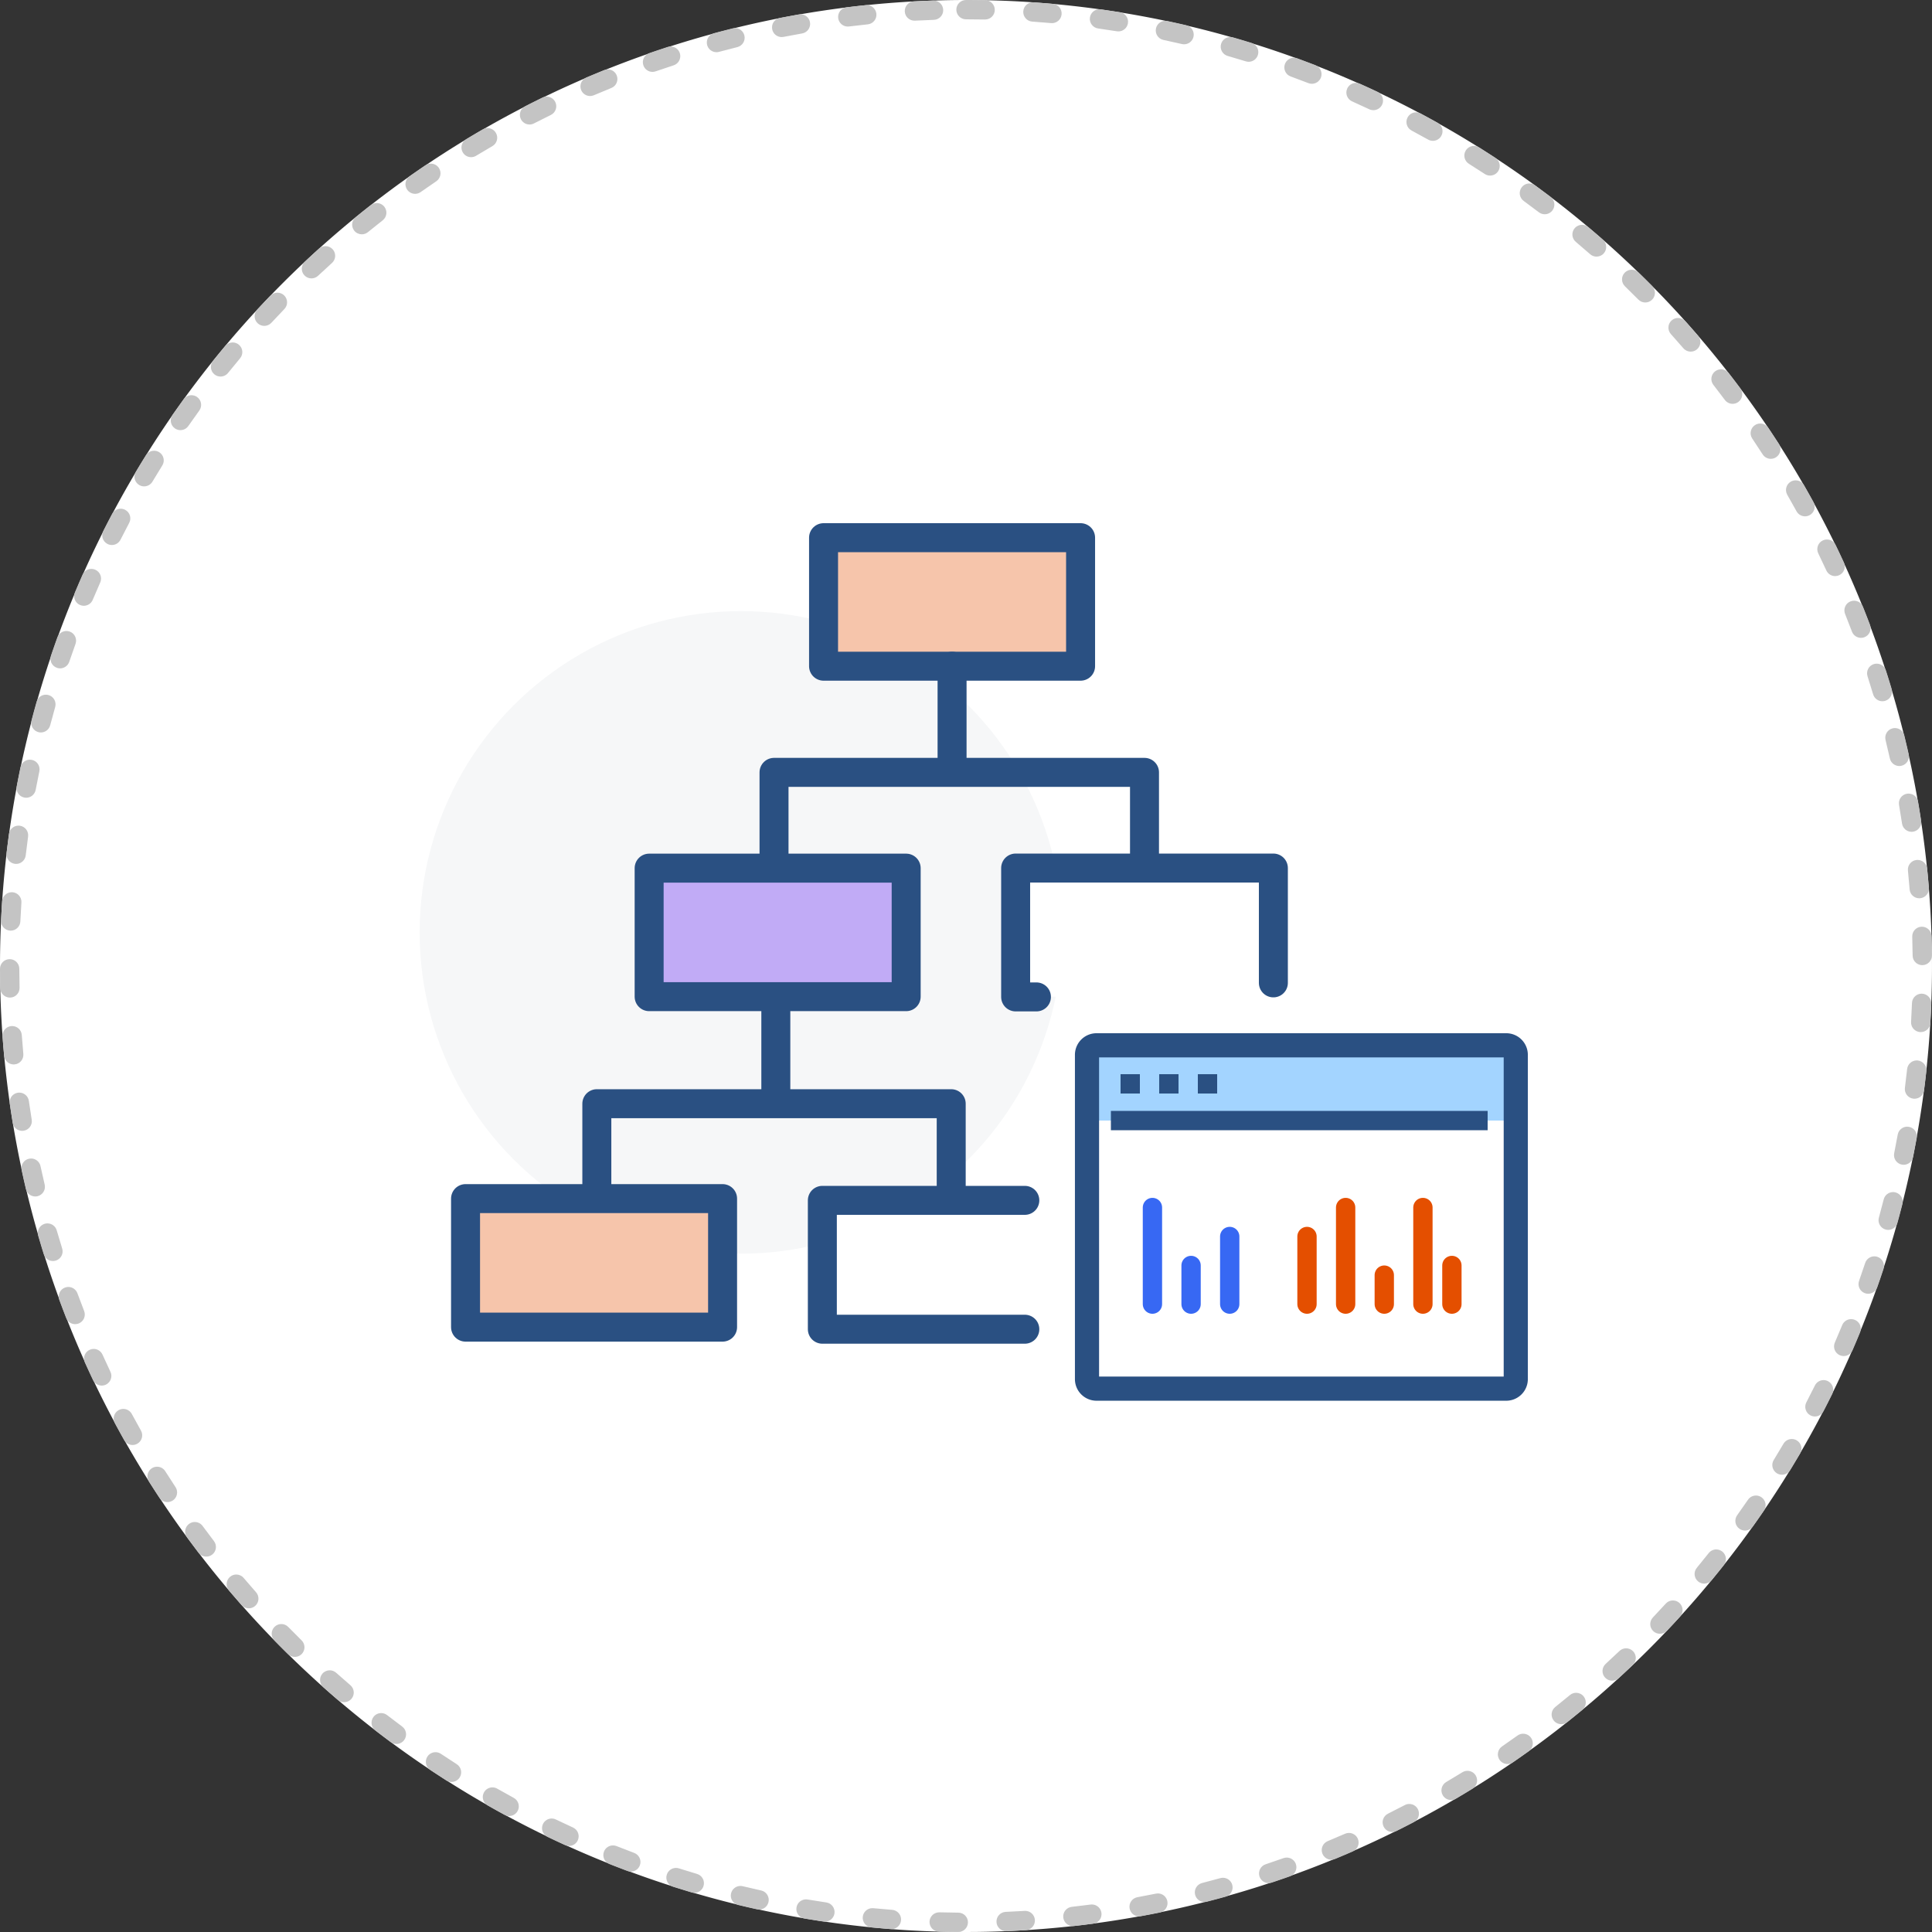 <svg xmlns="http://www.w3.org/2000/svg" width="200" height="200" viewBox="0 0 200 200">
    <rect x="0" y="0" width="200" height="200" fill="#333333" stroke="none"/>
    <defs>
        <style>
            .cls-3,.cls-8{fill:#fff}.cls-12,.cls-13,.cls-4,.cls-5,.cls-6,.cls-8{stroke-linecap:round}.cls-4{fill:#f6c5ab}.cls-11,.cls-4,.cls-5,.cls-6,.cls-8{stroke:#2a5082}.cls-4,.cls-6,.cls-8{stroke-linejoin:round}.cls-4,.cls-5,.cls-6,.cls-8{stroke-width:3px}.cls-11,.cls-12,.cls-13,.cls-5,.cls-6{fill:none}.cls-11,.cls-12,.cls-13,.cls-5{stroke-miterlimit:10}.cls-11,.cls-12,.cls-13{stroke-width:2px}.cls-12{stroke:#e44f00}.cls-13{stroke:#3768f3}
        </style>
    </defs>
    <g id="ic__media_03" transform="translate(-1141 -2646)">
        <g id="패스_10563" fill="#fff" stroke="none" stroke-dasharray="2 5" stroke-linecap="round">
            <path d="M100 0A100 100 0 1 1 0 100 100 100 0 0 1 100 0z" transform="translate(1141 2646)"/>
            <path fill="#c4c4c4" d="M100 0h.366l.119.001c.284.002.564.004.847.008h.085l.032.001h.037l.012.001h.054l.014.001h.033L102 .02c.552.01.991.467.98 1.019-.01.546-.456.98-1 .98h-.02C101.312 2.006 100.652 2 100 2c-.552 0-1-.448-1-1s.448-1 1-1zm6.926.238l.07.003c.623.043 1.244.092 1.864.146l.01.001.023.002.013.001.02.002.033.003h.01l.022.003c.55.05.955.535.906 1.084-.046.52-.483.912-.995.912-.03 0-.06-.002-.09-.004-.647-.058-1.305-.11-1.954-.155-.551-.038-.967-.515-.929-1.066.036-.528.476-.932.997-.932zm6.891.718c.045 0 .09.003.136.01.662.092 1.328.192 1.986.297.543.09.912.601.825 1.145-.079.492-.503.842-.986.842-.053 0-.106-.004-.16-.012-.641-.103-1.293-.201-1.938-.291-.547-.076-.928-.582-.852-1.129.07-.5.498-.862.99-.862zm6.825 1.199c.067 0 .135.007.203.02.289.062.58.125.867.189h.003l.03.007.012.003c.006 0 .017.003.023.005.005 0 .009.002.013.003l.024.005.016.004.027.005.02.005.013.003.021.005.012.002.023.005.005.001.086.02h.002l.028.006.004.001.3.069h.004l.028.007h.003l.083.02.008.001.022.006.012.002.02.005.015.003.02.005.031.007.01.002.025.006.01.003.029.006.006.002.104.024c.537.126.87.663.745 1.2-.108.462-.519.773-.973.773-.075 0-.152-.008-.228-.026-.633-.148-1.277-.29-1.913-.426-.54-.114-.885-.645-.77-1.185.1-.47.514-.793.977-.793zm6.723 1.675c.09 0 .182.012.273.038l.404.117h.002l.033.01.005.002.032.01h.003l.036.01.004.002.029.008.015.005.018.005.017.005.014.004.021.006h.001l.086.026.005.001.028.009c.39.115.779.232 1.166.352.528.163.824.723.66 1.25-.132.43-.527.706-.954.706-.098 0-.198-.015-.296-.045-.621-.192-1.253-.38-1.878-.56-.53-.152-.838-.706-.685-1.237.126-.438.526-.724.96-.724zm6.588 2.145c.112 0 .226.019.338.06.628.229 1.258.466 1.88.707.512.202.766.78.567 1.293-.154.396-.532.638-.933.638-.12 0-.243-.022-.362-.068-.606-.235-1.223-.467-1.833-.69-.52-.19-.786-.764-.597-1.283.148-.405.532-.657.94-.657zm6.42 2.604c.137 0 .275.028.408.087.294.132.587.264.88.398l.004.002.02.01.011.005.02.009.014.006.016.008.02.009.01.005.033.015.004.002.029.013.006.003.03.014h.001l.724.338c.496.237.708.83.473 1.329-.17.362-.53.574-.905.574-.143 0-.288-.031-.426-.096-.588-.278-1.187-.553-1.78-.818-.505-.226-.73-.817-.505-1.321.166-.372.531-.592.913-.592zm6.222 3.049c.159 0 .32.038.47.117.289.155.579.312.866.469l.13.072c.003 0 .005.002.008.003l.023.013.01.005.021.012.01.006.025.014.006.003.029.016.015.008.015.008.016.01.014.007.016.009.014.008.017.01c.003 0 .006.002.009.004l.04.022.008.004.018.01.012.007.018.01.011.006.02.01.008.005.072.04.004.003.02.011.01.006.02.01.01.007.02.01.011.007.037.02.008.005.016.008.015.009.014.008.017.009.013.008.02.01.01.006.06.034c.48.27.652.879.382 1.36-.183.328-.523.512-.873.512-.166 0-.333-.042-.488-.128-.567-.318-1.146-.635-1.72-.941-.486-.26-.67-.866-.41-1.353.18-.337.526-.53.883-.53zm5.993 3.478c.181 0 .365.049.53.153l.004.002c.563.354 1.123.714 1.68 1.079.461.303.59.923.287 1.384-.192.293-.512.452-.837.452-.189 0-.379-.053-.548-.164-.544-.357-1.099-.714-1.65-1.06-.467-.293-.608-.91-.314-1.378.19-.303.515-.468.848-.468zm5.734 3.888c.205 0 .41.062.588.192.541.395 1.075.793 1.608 1.198.436.335.52.96.187 1.4-.197.258-.495.394-.797.394-.21 0-.424-.067-.605-.205-.517-.394-1.046-.788-1.571-1.171-.446-.326-.544-.952-.218-1.398.196-.268.5-.41.808-.41zm5.45 4.279c.228 0 .457.077.644.235.3.254.6.509.898.766l.009.007.014.013.014.012.01.009c.005.004.016.013.02.018l.006.004c.185.16.365.317.548.478.413.364.453.994.09 1.409-.198.225-.475.34-.753.34-.234 0-.469-.082-.659-.248-.489-.43-.989-.86-1.486-1.279-.422-.356-.476-.987-.12-1.409.198-.234.48-.355.765-.355zm5.139 4.647c.25 0 .502.094.696.282.224.218.447.436.669.655l.002.002.018.018.008.008.013.013.015.015.009.008c.233.231.46.459.692.692.385.393.38 1.023-.01 1.41-.195.193-.45.29-.704.29-.258 0-.515-.099-.71-.296-.458-.462-.927-.926-1.394-1.379-.397-.384-.407-1.017-.022-1.414.196-.202.457-.304.718-.304zm4.803 4.994c.274 0 .547.112.745.332l.352.394.003.004.017.02.006.007.016.017.01.01.012.015.022.025.007.007.017.02.006.007.019.02.004.005.022.025.001.002c.271.307.542.617.81.927.357.419.31 1.048-.108 1.408-.189.162-.421.242-.652.242-.281 0-.56-.118-.758-.347-.425-.493-.86-.988-1.295-1.472-.369-.411-.334-1.043.077-1.412.19-.172.43-.256.667-.256zm4.445 5.316c.297 0 .592.132.79.385l.305.395.001.002.05.065.008.01.01.013.013.016.007.01.016.02.005.007c.269.35.535.702.8 1.056.327.442.236 1.066-.205 1.396-.18.134-.39.2-.598.2-.305 0-.606-.14-.802-.402-.39-.521-.79-1.046-1.189-1.559-.339-.436-.26-1.064.175-1.403.183-.142.399-.211.614-.211zm4.063 5.612c.322 0 .638.155.83.442l.051.075.003.004.011.016.011.017.006.01c.34.507.678 1.02 1.01 1.535l.001.003.008.012c.298.465.163 1.082-.3 1.381-.168.108-.356.16-.54.16-.33 0-.652-.163-.843-.46-.352-.547-.714-1.098-1.077-1.637-.308-.459-.186-1.08.272-1.388.171-.115.365-.17.557-.17zm3.662 5.882c.345 0 .68.178.866.498l.206.36.005.009.011.02.009.015.008.014.01.017.004.009c.246.432.489.867.728 1.303.266.484.089 1.092-.395 1.358-.153.084-.318.123-.48.123-.354 0-.696-.187-.878-.519-.313-.57-.636-1.145-.96-1.709-.275-.479-.11-1.09.368-1.365.157-.09.329-.133.498-.133zm3.24 6.123c.372 0 .729.208.901.564l.257.533.001.002.01.021.005.012.01.018.006.014.007.016.011.022.004.008.016.033v.001l.015.032.003.005.014.03v.002c.169.354.334.707.498 1.064.228.5.008 1.092-.492 1.322-.135.062-.277.092-.417.092-.379 0-.74-.216-.91-.582-.271-.59-.553-1.187-.837-1.772-.241-.497-.034-1.095.463-1.336.14-.068.29-.1.436-.1zm2.804 6.336c.396 0 .772.238.928.628l.007.018.004.01.013.03.006.017.006.015.008.019.005.013.008.02.004.01.009.022v.002l.046.113v.003c.085.212.168.424.251.637l.001.003.056.143v.001l.011.028.001.003.043.11.002.006.01.024.003.008.008.022.004.01.008.022v.001l.02.052.003.006.008.021.005.013.007.019.005.013.007.019.005.012.018.046v.003l.008.02.005.012.007.019.005.013.008.02c0 .003.003.01.005.012l.007.02.004.01.016.042.003.008.008.02.004.012.008.02.005.013.007.02.004.01.027.072.003.008c.195.516-.066 1.093-.582 1.288-.117.044-.236.065-.353.065-.404 0-.785-.247-.936-.647-.23-.608-.469-1.223-.71-1.826-.206-.513.043-1.095.555-1.3.122-.05.248-.073.372-.073zm2.35 6.518c.422 0 .813.269.95.69.082.253.162.508.242.761v.002l.01.033.002.005.01.034.011.035.004.012.007.021.005.015.005.018.005.017.005.015.006.02v.001l.027.086.001.003c.086.279.17.558.254.837.159.53-.142 1.086-.671 1.245-.096.028-.192.042-.287.042-.43 0-.828-.28-.958-.714-.186-.623-.381-1.253-.58-1.872-.17-.526.12-1.09.646-1.258.102-.033.205-.048.306-.048zm1.885 6.667c.448 0 .856.304.97.757.095.392.189.784.28 1.178l.026.11.002.01.006.026.002.01.006.025c0 .004.002.008.003.011l.007.031c0 .005.002.01.003.014l.005.022.004.018.003.015.005.022.002.008.103.453c.12.54-.219 1.074-.758 1.194-.073.017-.147.025-.22.025-.457 0-.87-.317-.974-.782-.142-.635-.292-1.277-.447-1.909-.132-.536.197-1.078.733-1.21.08-.019.16-.028.239-.028zm1.41 6.784c.477 0 .9.342.984.827.03.17.059.344.087.514l.02.115v.003l.005.035v.003l.02.113v.005l.006.033v.005l.019.113v.002l.006.037.018.115v.003l.007.036v.002l.067.425.024.153v.005l.006.034v.003l.011.074.002.009.004.026.002.013.003.023.002.014.004.022.004.028.002.016c.082.546-.294 1.055-.84 1.137-.05.008-.1.012-.15.012-.486 0-.913-.356-.988-.851-.097-.644-.201-1.294-.311-1.935-.094-.545.272-1.061.816-1.155.057-.01.114-.014.17-.014zm.931 6.866c.508 0 .942.384.994.9l.043.434.002.03v.004l.009.083v.01l.003.02.001.016.002.018.002.02.001.015.003.035v.005l.004.032v.008l.003.032v.005c.039.408.074.819.107 1.228.041.55-.368 1.029-.918 1.073l-.08.003c-.517 0-.954-.397-.996-.92-.052-.648-.111-1.305-.176-1.952-.055-.55.346-1.04.895-1.094.034-.004.068-.005.101-.005zm.45 6.914c.538 0 .982.428.999.97.019.62.032 1.244.04 1.868v.063l.001.069c.005.551-.437 1.003-.99 1.009h-.01c-.547 0-.994-.44-1-.99-.007-.65-.02-1.31-.04-1.959-.017-.552.417-1.013.969-1.03h.031zm-.029 6.932l.04.001c.551.021.981.486.96 1.038v.022l-.001.013v.018l-.002.022v.012l-.03.716-.004.078v.007l-.002.03v.01l-.002.027v.011l-.002.034v.017l-.002.018v.02l-.001.014-.002.024v.003c-.013.27-.027.538-.043.806v.004l-.001.026-.001.011-.001.023-.002.032c-.031.531-.472.941-.998.941l-.059-.001c-.55-.033-.972-.505-.94-1.057.038-.649.07-1.308.095-1.958.02-.539.464-.962.998-.962zm-.506 6.911c.036 0 .073.002.11.006.546.06.943.55.886 1.097l-.053.484-.001.006-.003.03-.002.01c0 .01-.002.017-.003.027l-.003.032-.001.007-.003.026-.001.008-.003.027c-.027.238-.056.475-.084.712v.004l-.004.028v.004l-.01.076-.003.02-.001.014-.003.023-.002.012-.056.445c-.067.502-.496.868-.99.868-.042 0-.085-.003-.129-.008-.547-.07-.934-.572-.864-1.12.083-.644.16-1.299.23-1.946.056-.512.49-.892.993-.892zm-.986 6.858c.06 0 .119.005.178.016.544.097.905.617.808 1.16-.118.658-.243 1.312-.374 1.965-.095.475-.512.804-.98.804-.064 0-.13-.007-.197-.02-.541-.109-.892-.636-.784-1.177.128-.638.251-1.285.366-1.925.087-.484.509-.823.983-.823zm-1.464 6.77c.081 0 .164.01.246.032.536.135.86.68.724 1.215-.097.383-.197.766-.298 1.148l-.001.003-.007.026-.002.008-.006.023-.004.014-.007.027-.007.024-.002.01-.008.027-.001.007-.01.033c-.052.196-.105.392-.159.587-.124.442-.525.731-.962.731-.088 0-.178-.012-.266-.036-.533-.147-.846-.697-.7-1.23.173-.626.342-1.263.501-1.894.115-.453.522-.754.969-.754zm-1.938 6.652c.104 0 .21.016.314.05.523.173.808.736.637 1.26-.11.334-.221.666-.335.998l-.036.107-.004.009-.007.022-.006.016-.005.016-.006.018-.004.012c-.08.233-.162.466-.244.699-.145.41-.53.667-.943.667-.11 0-.223-.018-.332-.057-.521-.183-.795-.755-.611-1.275.216-.614.43-1.238.633-1.855.139-.42.53-.687.95-.687zm-2.401 6.498c.126 0 .255.025.379.076.51.21.755.793.545 1.304-.07.173-.142.345-.213.517l-.003.006-.01.025-.002.004-.045.109-.003.005-.01.023-.003.008-.01.024-.001.005-.034.079-.002.005-.01.023-.002.007-.01.024c-.002.002-.002.004-.003.007l-.01.024-.002.002-.047.113-.012.029c-.002.002 0-.002-.001.001-.114.268-.228.536-.344.803-.164.377-.532.602-.918.602-.133 0-.268-.027-.398-.083-.506-.22-.739-.809-.519-1.315.259-.597.515-1.204.762-1.806.159-.387.532-.62.926-.62zm-2.854 6.314c.15 0 .3.033.443.104.494.244.697.841.455 1.335-.168.34-.339.68-.51 1.017l-.016.03-.004.007-.012.024-.005.01-.01.022c-.003.003-.005.007-.006.01l-.011.021-.015.03-.004.008-.012.023-.003.005-.012.025-.002.003c-.095.185-.19.37-.286.553-.178.343-.527.539-.888.539-.155 0-.313-.037-.46-.113-.49-.255-.68-.86-.426-1.349.3-.577.599-1.165.887-1.748.175-.352.53-.556.897-.556zm-3.29 6.097c.172 0 .346.045.505.138.476.279.636.891.357 1.368-.263.45-.53.896-.8 1.34v.003l-.014.023-.004.006-.013.02-.006.011-.01.017-.01.017-.01.015-.016.026-.004.007-.015.025-.004.006-.016.027-.002.003-.105.171c-.189.307-.517.476-.852.476-.179 0-.359-.048-.522-.147-.47-.29-.619-.905-.33-1.376.34-.554.679-1.12 1.008-1.681.186-.318.52-.495.863-.495zm-3.709 5.853c.195 0 .391.056.564.174.456.312.573.935.26 1.39l-.07.103v.001l-.017.024-.004.007-.014.02c-.198.289-.395.572-.597.86l-.003.004-.018.025c0 .002-.002.003-.003.005l-.018.025-.003.005-.02.027-.008.013-.01.015c-.005.005-.008.01-.012.016l-.007.01-.013.019-.006.007-.322.454c-.195.273-.502.42-.815.42-.2 0-.403-.061-.58-.187-.45-.32-.553-.945-.233-1.395.378-.53.756-1.07 1.123-1.607.194-.283.507-.435.826-.435zm-4.109 5.58c.218 0 .437.07.62.215.433.343.507.972.164 1.405l-.004.005-.015.019-.003.003-.053.067-.004.005-.015.02-.005.006-.015.019-.006.008-.015.018-.005.006-.048.06-.008.01-.012.016-.01.012-.01.013-.013.016-.009.011-.016.02-.005.007-.022.028-.002.001-.02.027-.004.004-.019.023-.005.007-.02.024-.001.003c-.296.368-.594.735-.894 1.1-.198.238-.483.362-.771.362-.224 0-.45-.075-.636-.229-.426-.351-.487-.981-.135-1.407.414-.502.828-1.015 1.232-1.525.197-.25.49-.38.784-.38zm-4.487 5.28c.24 0 .482.086.673.26.408.372.438 1.004.067 1.412l-.177.193-.023.025-.005.005-.02.023-.004.004-.024.026-.024.026-.008.01-.015.015-.011.012-.013.014-.01.012-.013.013-.012.013-.01.01-.05.056-.006.006-.017.019-.005.005-.018.02-.003.002-.38.41-.002.002-.082.087-.004.004-.016.017-.007.008-.015.016-.01.01-.013.014-.014.015-.009.01-.023.025-.005.005-.02.02-.006.007-.02.021-.004.004-.023.025-.245.26c-.196.205-.46.308-.723.308-.247 0-.495-.09-.688-.274-.4-.38-.417-1.013-.037-1.414.447-.472.896-.955 1.335-1.435.197-.217.467-.327.739-.327zm-4.844 4.955c.264 0 .527.103.724.31.38.398.366 1.03-.033 1.412l-.005.005-.008.008-.015.014-.013.012-.012.012-.013.012-.01.01-.083.079-.023.021c-.4.38-.803.757-1.21 1.13-.001.002.002 0 0 .001l-.02.018-.008.008-.015.013-.017.016-.007.006-.003.003c-.191.176-.433.262-.675.262-.27 0-.54-.109-.737-.324-.373-.407-.346-1.04.061-1.413.48-.44.961-.89 1.432-1.339.193-.185.442-.276.69-.276zm-5.177 4.606c.288 0 .573.123.77.362.353.424.295 1.053-.129 1.406-.515.427-1.034.85-1.558 1.266-.183.145-.401.215-.618.215-.294 0-.586-.13-.783-.377-.344-.432-.273-1.061.16-1.405.508-.406 1.02-.821 1.52-1.237.187-.155.413-.23.638-.23zm-5.484 4.235c.311 0 .618.145.813.417.322.448.22 1.073-.23 1.395-.54.389-1.086.772-1.635 1.15-.173.12-.37.177-.566.177-.318 0-.631-.152-.825-.433-.313-.455-.198-1.078.257-1.391.536-.369 1.075-.748 1.603-1.127.177-.127.38-.188.583-.188zm-5.766 3.842c.335 0 .663.169.852.475.29.469.144 1.083-.323 1.374l-.328.202-.03.018-.005.003-.025.016-.007.004-.026.016-.004.002-.031.02h-.003l-.027.017-.01.006-.02.012-.011.007-.02.012-.01.007-.02.012-.01.006-.03.018-.003.002-.028.017-.006.003-.025.015-.006.004-.026.016c-.002 0-.003.002-.005.003-.29.176-.58.349-.871.521l-.002.002-.027.015-.01.007-.018.01-.015.009-.01.006-.047.027c-.16.094-.334.14-.507.14-.342 0-.676-.177-.862-.493-.28-.476-.122-1.089.353-1.37.56-.33 1.125-.67 1.679-1.012.163-.1.345-.149.524-.149zm-6.02 3.43c.36 0 .707.194.886.535.256.489.068 1.092-.419 1.349l-.126.066-.03.016-.006.003-.027.014-.005.003-.03.015-.02.01-.009.005-.023.012-.005.003c-.313.162-.626.323-.94.482l-.005.003-.022.011-.01.005-.019.01-.015.007-.015.008-.03.015-.004.002-.028.014-.008.004-.027.014-.003.001-.38.19c-.142.07-.293.104-.442.104-.367 0-.72-.203-.895-.554-.247-.494-.046-1.094.448-1.34.582-.291 1.17-.591 1.745-.893.148-.078.307-.115.463-.115zm-6.246 2.998c.385 0 .752.224.917.6.22.505-.01 1.095-.516 1.316l-.051.023-.01.005-.02.008-.016.007-.013.006-.03.012-.002.001-.034.015-.002.001c-.011.005-.02.01-.032.014l-.003.001-.626.27-.004.002-.03.012-.005.003c-.012.004-.019.008-.03.013h-.003l-.068.03-.005.002-.028.012c-.003 0-.005.002-.007.003l-.027.01-.008.004-.028.012-.004.002-.034.014-.002.001-.032.014-.005.002-.028.012-.007.002-.03.014h-.002l-.619.259c-.123.05-.251.074-.377.074-.392 0-.765-.233-.924-.618-.211-.51.031-1.095.542-1.307.6-.248 1.207-.506 1.803-.767.13-.057.266-.084.4-.084zm-6.44 2.552c.41 0 .796.255.941.665.185.518-.084 1.088-.601 1.275-.214.076-.422.15-.636.224l-.004.002-.029.01-.008.002-.028.01-.006.002-.031.011-.021.007-.01.004-.024.008-.007.002-.026.01h-.002c-.354.123-.709.243-1.064.362-.105.034-.212.051-.316.051-.419 0-.81-.265-.949-.684-.175-.524.109-1.09.633-1.265.616-.205 1.24-.42 1.852-.638.11-.04.224-.058.335-.058zm-6.605 2.091c.438 0 .84.29.963.732.148.532-.163 1.084-.695 1.232-.27.075-.54.149-.81.221l-.006.002-.024.006-.011.003-.021.006-.02.005-.018.005-.028.008-.01.002-.026.007-.009.003-.031.008h-.002c-.305.082-.614.163-.92.241-.082.021-.164.03-.245.03-.446 0-.852-.3-.968-.75-.138-.536.185-1.08.72-1.218.63-.162 1.266-.332 1.892-.506.09-.025.18-.037.27-.037zm-6.735 1.62c.465 0 .882.328.979.801.11.542-.24 1.07-.78 1.18l-.612.122h-.002l-.114.023-.012.003c-.007 0-.014.002-.02.004l-.014.002-.02.004-.016.003-.029.006-.022.004-.013.003-.023.004-.012.003c-.007 0-.02.003-.026.005l-.01.001c-.025.005-.046.01-.072.014l-.003.001-.034.007h-.005c-.303.059-.604.115-.908.17-.06.012-.12.017-.178.017-.473 0-.894-.338-.982-.82-.1-.544.26-1.065.803-1.164.64-.117 1.287-.242 1.924-.372.068-.014.135-.02.2-.02zm-6.833 1.144c.494 0 .924.367.99.87.072.548-.313 1.05-.86 1.122l-.013.001-.033.005-.022.003-.013.001-.025.004h-.01c-.339.045-.671.087-1.01.127l-.007.001-.03.004h-.009l-.028.004-.01.001-.033.004-.018.002-.015.002-.023.003h-.008l-.68.079c-.037.004-.074.006-.111.006-.503 0-.936-.378-.993-.89-.06-.549.335-1.043.884-1.104.646-.072 1.3-.151 1.945-.236.045-.006.089-.009.132-.009zm-6.897.663c.524 0 .965.409.997.94.034.55-.384 1.023-.934 1.058-.664.04-1.336.075-2.003.103h-.04c-.533 0-.976-.42-.998-.958-.023-.552.406-1.018.958-1.04.65-.028 1.309-.061 1.958-.101l.062-.002zm-8.911.149h.028c.65.018 1.308.03 1.96.035.551.004.996.455.991 1.008-.004.55-.45.992-1 .992h-.008l-.625-.007-.121-.002h-.04l-.083-.002h-.069-.001l-.056-.002h-.032-.009l-.025-.001h-.006l-.087-.002h-.035c-.27-.006-.54-.012-.81-.02-.552-.015-.987-.475-.972-1.027.015-.542.46-.972 1-.972zm-6.917-.43c.032 0 .065.001.098.004.647.063 1.304.12 1.952.17.551.043.963.524.92 1.074-.04.525-.478.924-.995.924-.026 0-.051-.001-.077-.003l-.015-.002h-.004c-.661-.051-1.322-.109-1.979-.173-.547-.055-.947-.543-.894-1.091.05-.517.485-.903.994-.903zm-6.869-.911c.055 0 .111.004.167.014.642.108 1.293.21 1.937.306.546.08.924.59.843 1.136-.074.496-.5.853-.988.853-.048 0-.097-.003-.146-.01l-.167-.025h-.003l-.037-.006-.116-.017h-.002c-.553-.084-1.105-.173-1.656-.265-.543-.093-.908-.608-.817-1.152.082-.489.506-.834.985-.834zm-6.787-1.39c.078 0 .157.009.236.028.632.153 1.274.301 1.91.441.539.12.88.653.76 1.192-.102.467-.516.785-.975.785-.071 0-.144-.008-.216-.024l-.025-.005-.007-.002-.021-.004-.015-.004-.018-.004-.018-.004-.016-.003-.032-.007-.006-.002-.03-.006-.01-.003-.027-.005-.008-.002-.03-.007-.006-.001-.073-.017h-.004l-.034-.008h-.002l-.49-.112h-.002l-.11-.026-.006-.001-.03-.007-.008-.002-.03-.007-.006-.001-.035-.009h-.006l-.028-.007-.015-.004-.018-.004-.019-.005-.013-.003-.021-.005-.007-.001-.723-.172c-.537-.13-.867-.67-.737-1.207.11-.458.52-.765.97-.765zm-6.672-1.865c.1 0 .202.015.303.047.62.197 1.25.39 1.874.575.53.157.832.713.675 1.243-.129.435-.527.716-.959.716-.092 0-.186-.013-.279-.04-.643-.19-1.285-.387-1.922-.59-.523-.169-.812-.729-.645-1.254.135-.425.529-.697.953-.697zm-6.524-2.33c.123 0 .248.023.369.07.604.241 1.22.478 1.828.706.518.194.78.77.587 1.287-.15.402-.532.65-.937.65-.117 0-.235-.02-.35-.064l-.118-.044-.02-.007-.013-.005-.017-.006-.017-.007-.015-.005-.026-.01-.005-.002c-.405-.153-.803-.306-1.206-.464l-.012-.005-.018-.007-.019-.007-.01-.004c-.123-.049-.247-.097-.37-.147-.514-.204-.765-.785-.56-1.298.155-.392.531-.631.929-.631zm-6.344-2.784c.146 0 .293.032.433.1.586.281 1.183.561 1.775.832.502.23.723.822.493 1.325-.168.367-.53.584-.91.584-.139 0-.28-.029-.415-.09-.303-.139-.605-.279-.907-.42l-.024-.012c-.003 0-.005-.002-.008-.003l-.021-.01-.01-.005-.02-.01-.01-.004-.03-.015-.02-.009-.012-.005-.02-.01-.012-.005-.022-.01-.009-.005-.028-.013-.003-.002c-.22-.104-.44-.208-.659-.314-.494-.24-.701-.836-.463-1.333.173-.357.53-.566.902-.566zm-6.133-3.223c.168 0 .339.043.495.132.565.323 1.14.644 1.712.955.485.264.664.872.4 1.357-.182.333-.525.521-.88.521-.16 0-.322-.038-.473-.12l-.558-.306c-.002 0-.003-.002-.005-.003l-.026-.014-.008-.004-.022-.013-.01-.005-.023-.013-.008-.004-.028-.016-.017-.01-.015-.007-.015-.01-.014-.007-.017-.009-.013-.008-.017-.01c-.003 0-.008-.003-.01-.005l-.067-.037-.01-.005-.02-.011-.008-.005-.022-.012-.005-.003-.102-.057-.005-.003-.023-.013-.006-.003-.023-.013-.006-.003-.102-.058-.003-.002-.025-.014-.003-.001-.025-.014-.002-.001-.488-.277c-.48-.274-.646-.885-.372-1.364.184-.324.522-.505.87-.505zm-5.893-3.644c.191 0 .384.054.555.168.54.362 1.093.722 1.64 1.073.466.297.602.916.304 1.38-.19.3-.513.462-.843.462-.184 0-.37-.05-.538-.157l-.002-.002-.013-.008-.018-.012-.01-.006-.023-.015c-.002 0-.003-.002-.005-.003-.539-.345-1.075-.696-1.607-1.051-.456-.308-.578-.926-.272-1.385.193-.288.51-.444.832-.444zm-5.624-4.047c.214 0 .43.068.612.209.514.398 1.04.796 1.562 1.184.443.33.535.956.206 1.4-.196.263-.498.403-.803.403-.206 0-.413-.063-.591-.194-.538-.399-1.071-.803-1.6-1.213-.436-.339-.515-.965-.177-1.401.197-.255.492-.388.791-.388zm-5.329-4.43c.237 0 .475.084.666.254.485.433.982.867 1.475 1.29.42.36.468.99.11 1.41-.199.231-.479.35-.76.35-.23 0-.459-.078-.646-.237-.33-.283-.654-.564-.98-.85l-.007-.007-.02-.017-.008-.007-.02-.017-.006-.006-.024-.021-.016-.015-.01-.008-.018-.016-.007-.006-.018-.016-.006-.005-.37-.33c-.413-.367-.449-.999-.081-1.411.197-.222.471-.334.746-.334zm-5.008-4.789c.26 0 .52.101.716.302.454.466.92.933 1.383 1.39.393.387.398 1.02.01 1.414-.196.199-.454.298-.712.298-.254 0-.507-.096-.702-.288-.252-.248-.503-.498-.752-.749l-.002-.001-.02-.021-.002-.002-.02-.02-.003-.003-.03-.03-.014-.014-.01-.01-.015-.016-.009-.008-.018-.018-.006-.007-.024-.023v-.001l-.488-.496c-.383-.396-.375-1.028.02-1.412.194-.19.446-.285.698-.285zm-4.663-5.125c.284 0 .565.12.763.353.42.496.852.995 1.283 1.482.365.414.326 1.046-.088 1.412-.19.168-.426.25-.661.25-.277 0-.553-.114-.75-.338l-.016-.017-.008-.01-.011-.013c-.005-.004-.011-.012-.015-.017l-.006-.006c-.424-.48-.84-.962-1.255-1.451-.355-.421-.303-1.051.118-1.408.188-.16.418-.237.646-.237zm-4.295-5.438c.307 0 .61.142.807.408.385.524.78 1.052 1.176 1.568.336.439.253 1.066-.186 1.402-.181.14-.395.206-.607.206-.3 0-.595-.134-.792-.389-.407-.531-.81-1.067-1.206-1.607-.323-.445-.227-1.068.217-1.394.178-.13.386-.194.591-.194zm-3.905-5.723c.331 0 .656.164.846.465.348.55.705 1.104 1.064 1.647.304.46.178 1.08-.283 1.385-.17.112-.361.166-.55.166-.325 0-.644-.158-.836-.45-.109-.164-.217-.33-.325-.495l-.001-.001-.016-.025-.001-.002-.03-.046-.004-.005-.01-.015-.01-.015-.007-.012-.012-.019-.007-.01-.015-.023-.004-.006c-.13-.2-.257-.398-.386-.6l-.06-.093-.005-.01-.012-.017-.01-.015-.007-.013-.012-.017-.004-.007-.147-.233c-.296-.467-.156-1.084.31-1.38.166-.104.351-.154.534-.154zm-3.495-5.983c.356 0 .7.191.881.527.308.572.626 1.15.946 1.716.271.481.102 1.091-.38 1.362-.155.088-.323.13-.49.13-.349 0-.688-.183-.872-.509l-.241-.43-.006-.01-.01-.02-.006-.01-.01-.018-.01-.016-.007-.014-.016-.029-.007-.011-.01-.02-.007-.012-.01-.018-.007-.013-.012-.02-.005-.01-.016-.029v-.001l-.018-.031-.005-.01-.011-.02-.007-.012-.01-.02-.007-.011-.011-.02-.006-.011-.014-.026-.009-.015-.01-.018-.009-.016-.007-.014-.01-.017-.007-.012-.01-.02-.004-.008-.057-.102v-.001l-.015-.027c-.12-.22-.24-.44-.358-.66-.262-.486-.08-1.092.406-1.354.151-.081.314-.12.474-.12zm-3.067-6.212c.38 0 .745.22.912.59.267.592.544 1.19.823 1.778.237.499.025 1.095-.474 1.332-.139.066-.285.097-.428.097-.374 0-.733-.21-.904-.571l-.197-.415c0-.003-.004-.01-.005-.012l-.008-.017-.007-.016-.008-.016-.008-.018-.006-.012-.015-.031v-.002l-.015-.031-.003-.007-.012-.025-.004-.01-.012-.025-.003-.006c-.183-.392-.362-.781-.54-1.177-.223-.502.001-1.091.503-1.317.134-.06.273-.09.41-.09zm-2.623-6.413c.407 0 .79.25.939.655.224.61.459 1.226.696 1.832.201.514-.053 1.094-.567 1.296-.12.046-.243.069-.364.069-.4 0-.777-.242-.932-.636l-.056-.143-.002-.006-.009-.023-.004-.01-.008-.021-.012-.031-.002-.006-.011-.028-.003-.008-.01-.027-.003-.006-.012-.032-.001-.001-.163-.426-.002-.004-.012-.03-.002-.005-.01-.03c-.002-.001-.002-.003-.003-.005l-.013-.034-.003-.008-.009-.023-.006-.016-.006-.016-.007-.018-.004-.012-.008-.021-.002-.006c-.11-.29-.22-.582-.327-.874-.19-.518.074-1.093.593-1.284.114-.042.23-.062.345-.062zm-2.164-6.58c.434 0 .833.283.96.72.182.625.372 1.256.565 1.877.165.527-.129 1.088-.656 1.253-.1.03-.2.045-.298.045-.426 0-.82-.273-.954-.7l-.032-.103-.057-.183v-.001l-.011-.036-.023-.073v-.003l-.01-.032-.002-.005-.01-.032-.001-.004-.022-.07-.002-.007-.008-.028-.003-.01-.007-.023-.004-.013-.007-.021-.004-.013c-.002-.01-.005-.017-.008-.026l-.006-.022-.005-.017-.006-.018-.004-.014-.006-.02-.004-.012-.006-.022-.001-.001-.026-.085-.001-.005-.008-.027-.001-.003c-.1-.328-.197-.658-.292-.988-.154-.53.15-1.085.681-1.239.093-.027.187-.04.28-.04zm-1.694-6.718c.46 0 .875.32.976.79.137.635.282 1.279.432 1.911.127.538-.206 1.076-.743 1.203-.078.019-.155.027-.231.027-.452 0-.862-.308-.972-.767-.073-.308-.143-.613-.213-.922l-.001-.004-.007-.03-.002-.01-.006-.026-.002-.011-.005-.022-.009-.038-.001-.005-.006-.026-.001-.006-.007-.029c-.061-.275-.122-.55-.18-.825-.117-.54.226-1.072.766-1.188.071-.015.142-.022.212-.022zm-1.218-6.82c.49 0 .917.36.988.858.092.644.192 1.296.296 1.938.09.545-.28 1.059-.825 1.148-.055.009-.11.013-.163.013-.481 0-.905-.349-.985-.84-.108-.656-.208-1.315-.303-1.976-.078-.547.302-1.054.849-1.132.048-.006.095-.01.143-.01zm-.739-6.89c.52 0 .958.401.996.928.047.649.101 1.306.16 1.954.051.55-.353 1.037-.903 1.087-.032.003-.063.005-.093.005-.51 0-.945-.388-.994-.904-.029-.306-.055-.61-.08-.917l-.001-.005-.003-.033v-.006l-.006-.075-.001-.008-.002-.028-.001-.012-.002-.024-.001-.013-.003-.032v-.01l-.003-.028-.001-.016-.002-.02-.001-.017-.002-.019-.001-.017-.003-.033v-.012l-.003-.024v-.015l-.002-.022-.002-.014-.002-.028v-.007l-.003-.038v-.004l-.003-.034v-.005l-.037-.487c-.037-.55.377-1.026.926-1.065l.073-.003zM1 99.291c.551 0 .999.446 1 .997.002.65.01 1.31.025 1.96.013.552-.425 1.01-.977 1.022h-.023c-.54 0-.985-.43-1-.972l-.01-.521v-.003-.078l-.001-.006v-.031-.01l-.001-.028v-.01-.037-.003l-.001-.034v-.01L.01 101.5v-.01-.034-.003l-.001-.038v-.006-.032-.007l-.001-.037c-.005-.346-.008-.695-.009-1.042 0-.55.446-.998.998-1H1zm.218-6.929l.067.002c.551.037.968.513.932 1.064-.043.65-.08 1.308-.11 1.958-.025.536-.467.954-.999.954l-.047-.001c-.55-.026-.976-.492-.952-1.042.02-.453.045-.909.072-1.36v-.003l.002-.037v-.002l.005-.078v-.004l.002-.034v-.005l.005-.078.003-.036v-.008l.002-.03v-.008l.005-.075v-.006l.003-.031v-.008l.002-.035v-.002l.006-.077v-.005l.002-.034v-.005l.003-.04c.036-.529.475-.934.997-.934zm.698-6.894c.045 0 .09.003.136.01.547.074.93.579.856 1.126-.088.644-.171 1.298-.246 1.945-.06.509-.492.884-.992.884-.039 0-.078-.002-.117-.007-.549-.063-.941-.56-.878-1.108.062-.536.129-1.068.2-1.602l.004-.038v-.002l.005-.035.003-.017.002-.017c0-.007.002-.014.003-.02l.001-.012.033-.242c.069-.501.497-.865.99-.865zm1.178-6.827c.068 0 .137.007.206.021.54.113.887.643.774 1.184-.133.636-.261 1.283-.382 1.922-.09.48-.51.815-.981.815-.062 0-.124-.005-.186-.017-.543-.102-.9-.625-.798-1.168l.08-.421.003-.014.003-.018.004-.02.003-.013.021-.11V80.8c.089-.456.181-.914.276-1.368.1-.469.515-.791.977-.791zm1.656-6.727c.09 0 .182.012.273.038.532.15.84.704.69 1.235-.178.625-.352 1.261-.517 1.89-.117.45-.523.747-.966.747-.084 0-.17-.01-.254-.033-.533-.14-.853-.684-.715-1.217.07-.268.14-.53.212-.796l.002-.009.007-.025.004-.012.005-.022.004-.014.005-.018.01-.034.003-.012.006-.022.002-.01.007-.025.001-.004c.085-.31.172-.62.26-.93.124-.44.525-.727.96-.727zm2.126-6.594c.113 0 .228.019.34.06.52.187.788.76.6 1.28-.221.612-.439 1.234-.648 1.85-.141.416-.53.679-.947.679-.106 0-.214-.018-.32-.054-.522-.176-.802-.741-.629-1.263.125-.369.252-.736.382-1.103l.002-.006.01-.027.003-.01.008-.023.004-.012.008-.022.004-.012.007-.018.012-.035.003-.009.008-.022.003-.01.009-.024v-.002l.2-.557c.148-.407.532-.66.94-.66zm2.585-6.428c.136 0 .273.028.405.086.505.224.733.815.509 1.32-.264.594-.525 1.2-.777 1.799-.16.383-.532.613-.922.613-.13 0-.26-.025-.387-.078-.508-.214-.748-.798-.536-1.307.173-.412.347-.82.526-1.23l.044-.1.004-.01.01-.022.005-.013.008-.018.007-.015.006-.013.031-.072.002-.004.15-.341c.166-.373.532-.595.915-.595zm3.031-6.23c.158 0 .318.037.468.116.488.26.673.865.414 1.352-.304.575-.608 1.16-.9 1.74-.177.35-.529.55-.894.55-.152 0-.306-.035-.45-.108-.493-.249-.69-.85-.442-1.343l.004-.008.052-.102.001-.003.013-.026.001-.002.154-.302.003-.006.012-.023.003-.005.038-.075.003-.006.01-.019.006-.012.009-.017.007-.015.008-.015.01-.019.005-.01.017-.032v-.002l.016-.03.003-.006.013-.025.005-.009.013-.025.003-.006.068-.132.018-.034.052-.1v-.002l.017-.03.001-.003.051-.099.003-.004.014-.027.005-.01.01-.02.007-.012.009-.017.008-.016.004-.008.025-.047.014-.027.001-.002.204-.386c.18-.339.526-.532.884-.531zm3.46-6.003c.181 0 .364.049.529.152.468.292.611.909.319 1.377-.345.552-.688 1.115-1.021 1.673-.188.314-.52.488-.86.488-.174 0-.35-.045-.511-.141-.473-.282-.629-.894-.35-1.367l.379-.63.003-.004.016-.026.003-.006.016-.026.003-.005.038-.062.002-.004.017-.027c0-.002.002-.003.003-.005l.016-.027.003-.004.077-.127c.156-.255.314-.51.472-.763.19-.3.514-.466.846-.466zm3.872-5.746c.203 0 .409.062.586.19.447.325.546.95.222 1.397-.382.526-.764 1.064-1.135 1.598-.195.28-.506.429-.822.429-.197 0-.396-.058-.57-.18-.453-.314-.565-.935-.252-1.389.381-.547.771-1.096 1.163-1.636.196-.268.5-.41.808-.41zm4.262-5.463c.227 0 .455.077.642.234.423.354.479.985.124 1.408-.418.499-.836 1.009-1.244 1.515-.198.246-.487.373-.78.373-.22 0-.441-.072-.626-.22-.429-.346-.498-.972-.156-1.402.42-.522.846-1.04 1.275-1.553.198-.234.48-.355.765-.355zm4.632-5.153c.25 0 .5.093.694.28.398.384.41 1.017.026 1.414-.451.469-.904.948-1.346 1.425-.197.213-.465.32-.734.32-.243 0-.487-.088-.68-.266-.404-.374-.429-1.005-.057-1.41l.245-.263.003-.003.02-.021.007-.008.015-.016.01-.011.008-.008c.274-.293.549-.584.826-.874l.008-.007.012-.014.015-.015.008-.008c.069-.072.133-.14.203-.211.196-.202.456-.304.717-.304zm4.98-4.818c.273 0 .545.111.742.33.37.41.338 1.042-.072 1.412-.483.436-.968.883-1.442 1.328-.193.181-.44.271-.685.271-.266 0-.532-.106-.729-.315-.378-.403-.358-1.035.044-1.413.38-.357.765-.713 1.15-1.064h.001l.023-.022.015-.013.008-.007.275-.25c.191-.172.43-.257.67-.257zM39 21.02c.297 0 .59.131.788.383.34.435.264 1.063-.17 1.404-.513.401-1.028.813-1.532 1.224-.186.152-.41.225-.632.225-.29 0-.577-.125-.775-.367-.35-.428-.285-1.058.143-1.407l.048-.04c.368-.3.738-.597 1.11-.892l.013-.01.01-.008.019-.014.008-.007.025-.02.333-.262c.182-.14.398-.21.612-.21zm5.6-4.08c.32 0 .636.154.829.44.31.457.19 1.078-.268 1.388-.539.364-1.081.74-1.613 1.114-.175.124-.376.183-.575.183-.314 0-.623-.147-.818-.423-.318-.45-.212-1.073.237-1.392l.21-.147.003-.003.024-.017.012-.007.016-.012.015-.01.011-.008.017-.012.006-.004c.236-.166.473-.33.711-.494l.008-.005.019-.013.009-.006.018-.013.013-.009.022-.014.021-.015.007-.005.024-.016.005-.004.028-.019.454-.309c.17-.114.364-.168.555-.168zm5.87-3.68c.346 0 .682.18.867.5.277.477.114 1.09-.364 1.366-.563.326-1.13.662-1.687.999-.162.098-.34.145-.517.145-.338 0-.668-.172-.856-.482-.286-.472-.135-1.087.337-1.374.23-.14.462-.278.694-.416l.003-.002.02-.012.01-.006.018-.01.014-.009.015-.009.015-.009.015-.008.028-.017.01-.006.02-.012.012-.007.019-.011.011-.007c.006-.003.013-.008.019-.01l.012-.008.025-.015.004-.002.03-.018.009-.005.022-.013.01-.007.02-.01.011-.008.021-.012.01-.005.024-.015.007-.004.028-.016.013-.008.016-.01.016-.009.013-.007.017-.01.01-.007.48-.279c.158-.091.33-.135.5-.135zm6.115-3.259c.37 0 .726.207.9.562.242.496.036 1.095-.46 1.337-.584.286-1.174.581-1.752.878-.146.075-.302.111-.456.111-.363 0-.713-.198-.89-.543-.252-.49-.06-1.091.429-1.345l.184-.094.004-.003.027-.013.007-.004.023-.012.026-.013.011-.005.022-.011.007-.004.023-.012.005-.003.332-.168.08-.04.004-.002.019-.01.013-.006.016-.008c.006-.003.01-.006.017-.008l.013-.007.023-.012.007-.004c.023-.01.044-.021.066-.032h.001c.288-.145.575-.287.864-.429.14-.067.29-.1.435-.1zm6.329-2.821c.395 0 .77.236.927.625.207.512-.04 1.095-.552 1.302-.603.244-1.212.497-1.81.753-.128.055-.262.081-.393.081-.388 0-.757-.227-.92-.607-.217-.507.019-1.095.526-1.312.012-.005.02-.01.032-.014l.005-.002.029-.013.006-.002.028-.012.006-.002c.58-.248 1.159-.488 1.745-.725.121-.049.247-.072.37-.072zm6.51-2.369c.422 0 .815.27.952.692.17.525-.118 1.09-.643 1.26-.618.2-1.244.41-1.858.623-.109.038-.219.056-.328.056-.414 0-.801-.26-.944-.673-.181-.522.095-1.091.617-1.272.156-.055.312-.108.469-.162l.006-.002.025-.008.007-.003.073-.025.013-.004.017-.006.016-.005.017-.006.017-.006.016-.005.023-.008.01-.003.033-.011.007-.003.027-.01.008-.002.029-.01.005-.001.034-.012c.349-.117.698-.233 1.048-.346.101-.032.204-.048.305-.048zm6.663-1.904c.449 0 .857.304.97.76.133.536-.194 1.078-.73 1.211-.631.157-1.27.322-1.898.491-.087.024-.174.035-.26.035-.442 0-.845-.294-.966-.74-.143-.534.172-1.082.706-1.226l.443-.119.013-.003.017-.004.02-.006.013-.003.032-.008c.468-.124.934-.243 1.403-.36.08-.019.159-.028.237-.028zm6.78-1.43c.476 0 .899.342.983.828.095.544-.269 1.062-.813 1.157-.64.112-1.29.232-1.927.357-.065.012-.13.018-.193.018-.469 0-.887-.33-.98-.808-.106-.542.247-1.067.79-1.173.653-.128 1.308-.25 1.966-.364.058-.01.116-.015.173-.015zm6.862-.95c.506 0 .94.382.994.897.056.55-.343 1.04-.893 1.097-.647.067-1.302.14-1.947.22-.041.006-.082.008-.123.008-.498 0-.929-.371-.991-.878-.068-.548.322-1.047.87-1.115.339-.041.678-.081 1.019-.12h.005l.025-.003.01-.001.024-.003.01-.001.042-.005.013-.001.02-.002.016-.002.018-.002.02-.003.013-.001.035-.004h.001l.037-.004h.007L88.985.6h.006L89.63.53c.033-.003.066-.005.099-.005zm6.912-.471c.537 0 .98.426.999.967.018.552-.414 1.014-.966 1.032-.65.022-1.31.05-1.958.085l-.054.001c-.528 0-.97-.413-.998-.947-.03-.55.392-1.02.941-1.051l.607-.03h.004L95.25.11h.008l.032-.002h.006l.034-.002h.017l.018-.001.02-.001h.012c.32-.015.64-.028.96-.04h.002l.03-.001h.003L96.47.06h.018l.015-.001h.026l.01-.001.07-.003h.032z" transform="translate(1141 2646)"/>
        </g>
        <g id="그룹_10820" transform="translate(1184.442 2701.66)">
            <circle id="타원_1616" cx="33.26" cy="33.26" r="33.26" fill="#f6f7f8" transform="translate(0 7.602)"/>
            <path id="사각형_4190" d="M0 0H26.608V13.304H0z" class="cls-3" transform="translate(61.768 34.21)"/>
            <path id="사각형_4191" d="M0 0H26.608V13.304H0z" class="cls-3" transform="translate(41.812 67.47)"/>
            <path id="사각형_4192" d="M0 0H26.608V13.304H0z" class="cls-4" transform="translate(41.812)"/>
            <path id="선_846" d="M0 0L0 10.453" class="cls-5" transform="translate(55.116 13.304)"/>
            <path id="패스_12372" d="M92 333.406V324h38.352v9.406" class="cls-6" transform="translate(-55.315 -299.705)"/>
            <path id="선_847" d="M0 0L0 10.453" class="cls-5" transform="translate(36.871 47.514)"/>
            <path id="패스_12373" d="M81 354v-10h36.685v10" class="cls-6" transform="translate(-62.658 -285.405)"/>
            <path id="사각형_4193" fill="#c1abf6" stroke="#2a5082" stroke-linecap="round" stroke-linejoin="round" stroke-width="3px" d="M0 0H26.608V13.304H0z" transform="translate(23.757 34.21)"/>
            <path id="사각형_4194" d="M0 0H26.608V13.304H0z" class="cls-4" transform="translate(4.751 68.42)"/>
            <path id="패스_12374" d="M115.96 363.34H95V350h20.96" class="cls-8" transform="translate(-53.313 -281.4)"/>
            <path id="패스_12375" d="M109.152 343.34H107V330h26.68v11.887" class="cls-8" transform="translate(-45.303 -295.8)"/>
        </g>
        <g id="그룹_10821" transform="translate(1253.526 2754.209)">
            <path id="패스_12377" fill="#a3d4ff" d="M440.763 218.124v-5.937a1.089 1.089 0 0 0-.95-1.187H398.95a1.089 1.089 0 0 0-.95 1.187v5.937z" transform="translate(-397.188 -210.333)"/>
            <path id="패스_12378" fill="none" stroke="#2a5082" stroke-linecap="round" stroke-miterlimit="10" stroke-width="2.5px" d="M442.386 224.809v-12.823a.987.987 0 0 0-.986-.986h-42.414a.987.987 0 0 0-.986.986v33.572a.987.987 0 0 0 .986.986H441.4a.987.987 0 0 0 .986-.986v-20.749" transform="translate(-398 -211)"/>
            <path id="선_848" d="M0 0L39 0" class="cls-11" transform="translate(2.474 7.792)"/>
            <path id="선_849" d="M0 0L2 0" class="cls-11" transform="translate(3.474 3.992)"/>
            <path id="선_850" d="M0 0L2 0" class="cls-11" transform="translate(7.474 3.992)"/>
            <path id="선_851" d="M0 0L2 0" class="cls-11" transform="translate(11.474 3.992)"/>
            <path id="선_852" d="M0 0L0 3" class="cls-12" transform="translate(30.774 23.792)"/>
            <path id="선_853" d="M0 0L0 7" class="cls-13" transform="translate(14.774 19.792)"/>
            <path id="선_854" d="M0 0L0 4" class="cls-13" transform="translate(10.774 22.792)"/>
            <path id="선_855" d="M0 0L0 10" class="cls-13" transform="translate(6.774 16.792)"/>
            <path id="선_856" d="M0 0L0 4" class="cls-12" transform="translate(37.774 22.792)"/>
            <path id="선_857" d="M0 0L0 10" class="cls-12" transform="translate(34.774 16.792)"/>
            <path id="선_861" d="M0 0L0 10" class="cls-12" transform="translate(26.774 16.792)"/>
            <path id="선_862" d="M0 0L0 7" class="cls-12" transform="translate(22.774 19.792)"/>
        </g>
    </g>
</svg>
